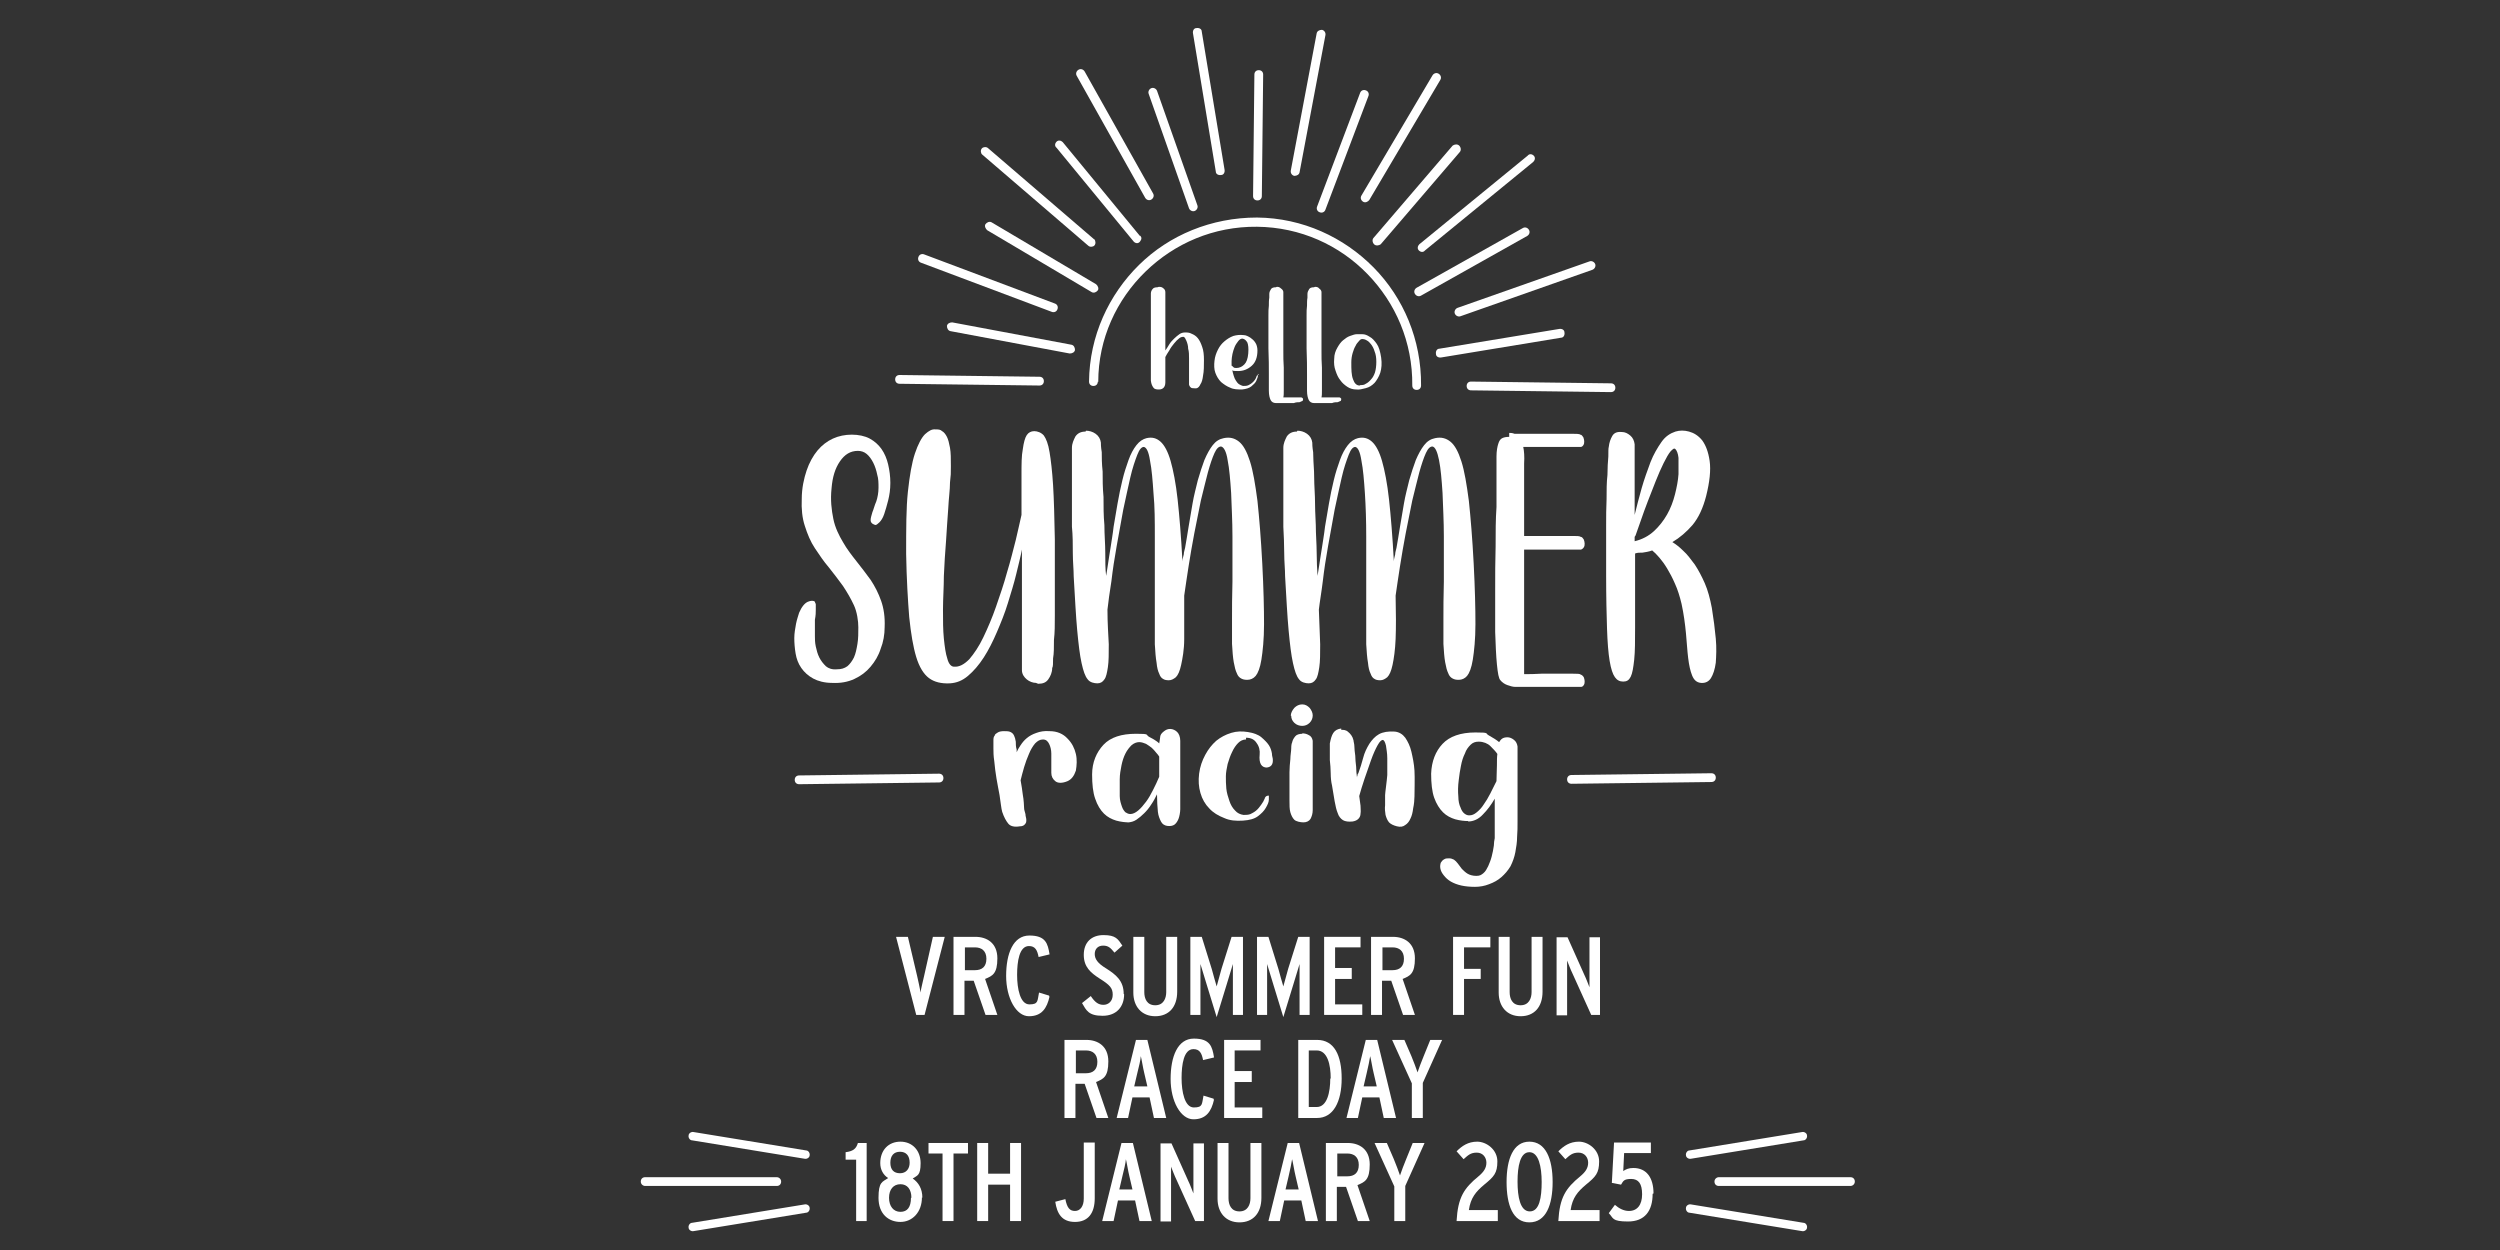 <?xml version="1.0" encoding="UTF-8"?>
<svg id="Layer_1" xmlns="http://www.w3.org/2000/svg" version="1.1" viewBox="0 0 570 285">
  <rect x="0" y="0" width="570" height="285" fill="#333333" stroke="none"/>
  <!-- Generator: Adobe Illustrator 29.1.0, SVG Export Plug-In . SVG Version: 2.1.0 Build 142)  -->
  <defs>
    <style>
      .st0 {
        fill: #fff;
      }
    </style>
  </defs>
  <path class="st0" d="M214.1,178.4l-31.9.4c-.6,0-1-.4-1-1s.4-1,1-1l31.9-.4c.6,0,1,.4,1,1s-.4,1-1,1"/>
  <path class="st0" d="M358.3,176.7l31.9-.4c.6,0,1,.4,1,1s-.4,1-1,1l-31.9.4c-.6,0-1-.4-1-1s.4-1,1-1"/>
  <path class="st0" d="M250.4,87.1c0-9.9,4.2-18.8,10.8-25.2,6.6-6.4,15.5-10.3,25.4-10.2s18.8,4.2,25.2,10.8c6.4,6.6,10.3,15.5,10.2,25.4,0,.6.4,1,1,1s1-.4,1-1c.1-10.4-4-20-10.8-26.9s-16.2-11.3-26.6-11.4c-10.4,0-20,4-26.9,10.8s-11.3,16.2-11.4,26.6c0,.6.4,1,1,1s1-.4,1-1"/>
  <path class="st0" d="M287.7,44.7l.3-27.7c0-.6-.4-1-1-1s-1,.4-1,1l-.3,27.7c0,.6.4,1,1,1s1-.4,1-1"/>
  <path class="st0" d="M279.2,38.7l-5.2-31.5c0-.6-.6-.9-1.2-.8-.6,0-.9.6-.8,1.2l5.2,31.5c0,.6.6.9,1.2.8.6,0,.9-.6.8-1.2"/>
  <path class="st0" d="M273,46.8l-9.2-26.1c-.2-.5-.8-.8-1.3-.6-.5.2-.8.8-.6,1.3l9.2,26.1c.2.5.8.8,1.3.6s.8-.8.6-1.3"/>
  <path class="st0" d="M262.9,44.1l-15.6-27.8c-.3-.5-.9-.7-1.4-.4s-.7.9-.4,1.4l15.6,27.8c.3.5.9.7,1.4.4s.7-.9.4-1.4"/>
  <path class="st0" d="M259.9,53.8l-17.6-21.4c-.4-.4-1-.5-1.4-.1s-.5,1,0,1.4l17.6,21.4c.4.4,1,.5,1.4,0s.5-1,0-1.4"/>
  <path class="st0" d="M249.5,54.6l-24.2-20.8c-.4-.4-1.1-.3-1.4,0-.4.4-.3,1.1,0,1.4l24.2,20.8c.4.4,1.1.3,1.4,0,.4-.4.3-1.1,0-1.5"/>
  <path class="st0" d="M249.9,64.8l-23.8-14.1c-.5-.3-1.1,0-1.4.4s0,1.1.4,1.4l23.8,14.1c.5.3,1.1,0,1.4-.4s0-1.1-.4-1.4"/>
  <path class="st0" d="M240.5,69.2l-29.8-11.2c-.5-.2-1.1,0-1.3.6-.2.5,0,1.1.6,1.3l29.8,11.2c.5.2,1.1,0,1.3-.6.2-.5,0-1.1-.6-1.3"/>
  <path class="st0" d="M244.3,78.6l-27.2-5.1c-.6,0-1.1.3-1.2.8,0,.6.3,1.1.8,1.2l27.2,5.1c.6,0,1.1-.3,1.2-.8,0-.6-.3-1.1-.8-1.2"/>
  <path class="st0" d="M237,85.9l-31.9-.4c-.6,0-1,.4-1,1s.4,1,1,1l31.9.4c.6,0,1-.4,1-1s-.4-1-1-1"/>
  <path class="st0" d="M335.4,89l31.9.4c.6,0,1-.4,1-1s-.4-1-1-1l-31.9-.4c-.6,0-1,.4-1,1s.4,1,1,1"/>
  <path class="st0" d="M328.6,81.5l27.3-4.5c.6,0,.9-.6.8-1.2,0-.6-.6-.9-1.2-.8l-27.3,4.5c-.6,0-.9.6-.8,1.2,0,.6.6.9,1.2.8"/>
  <path class="st0" d="M333,72.1l30.1-10.6c.5-.2.8-.8.6-1.3s-.8-.8-1.3-.6l-30.1,10.6c-.5.2-.8.8-.6,1.3s.8.8,1.3.6"/>
  <path class="st0" d="M324,67.4l24.2-13.6c.5-.3.7-.9.4-1.4s-.9-.7-1.4-.4l-24.2,13.6c-.5.3-.7.9-.4,1.4s.9.7,1.4.4"/>
  <path class="st0" d="M324.9,57.1l24.7-20.2c.4-.4.5-1,.1-1.4s-1-.5-1.4,0l-24.7,20.2c-.4.4-.5,1-.1,1.4s1,.5,1.4,0"/>
  <path class="st0" d="M314.8,55.7l18-21c.4-.4.3-1.1-.1-1.5-.4-.4-1.1-.3-1.5,0l-18,21c-.4.4-.3,1.1.1,1.5.4.4,1.1.3,1.5,0"/>
  <path class="st0" d="M312.2,45.6l16.2-27.4c.3-.5.1-1.1-.4-1.4s-1.1-.1-1.4.4l-16.2,27.4c-.3.5-.1,1.1.4,1.4.5.3,1.1,0,1.4-.4"/>
  <path class="st0" d="M302.2,47.8l9.8-25.9c.2-.5,0-1.1-.6-1.3-.5-.2-1.1,0-1.3.6l-9.8,25.9c-.2.5,0,1.1.6,1.3.5.2,1.1,0,1.3-.6"/>
  <path class="st0" d="M296.3,39.3l5.9-31.3c.1-.6-.3-1.1-.8-1.2-.6,0-1.1.3-1.2.8l-5.9,31.3c-.1.6.3,1.1.8,1.2.6,0,1.1-.3,1.2-.8"/>
  <path class="st0" d="M264.2,65.4c.3,0,.7,0,1,.3.3.2.5.5.5.9v13.3c.3-.4.6-.9.9-1.4s.7-.9,1.1-1.3.8-.7,1.2-1c.4-.3.9-.4,1.3-.4s1,0,1.5.3c.5.2,1,.5,1.4,1s.7,1.1,1,2c.3.8.4,1.8.4,3s0,2.6-.2,3.5c-.1.9-.3,1.6-.6,2-.2.5-.5.8-.8.9s-.6,0-1,0-.7-.4-.8-.8v-6c0-.8,0-1.5-.2-2.2,0-.7-.2-1.3-.4-1.8-.2-.5-.4-.8-.6-.9-.3,0-.6,0-1,.3s-.8.7-1.2,1.2c-.4.5-.8,1-1.1,1.6-.4.6-.7,1.1-.9,1.5v5.8c0,.6-.2,1-.4,1.2-.2.2-.5.4-1,.4s-1,0-1.3-.4-.5-.8-.6-1.6c0-.8,0-1.8,0-3.1v-12.1c0-1.2,0-2.2,0-3.1,0-.9,0-1.4,0-1.6,0-.4.2-.8.4-1,.2-.3.6-.4,1.1-.4"/>
  <path class="st0" d="M280.7,83.3c.1,0,.3.2.5.4s.4.2.7.2c.7,0,1.3-.3,1.8-.8s.8-1.3.9-2.5c.1-1.2,0-2-.2-2.5-.3-.5-.6-.8-1.1-.9-.4,0-.7.2-1,.6s-.6.8-.8,1.3-.4,1.1-.5,1.6c-.1.6-.2,1.1-.2,1.6v1M286.8,85.2v.5c0,.3-.2.7-.4,1.2-.2.4-.6.8-1.1,1.2-.5.4-1.2.6-2.1.7-1,0-1.9,0-2.7-.4-.8-.3-1.5-.8-2.1-1.3-.6-.6-1-1.3-1.3-2.1-.3-.8-.3-1.8-.2-2.7.1-1,.4-1.8.8-2.6.4-.8.9-1.4,1.5-1.9s1.2-.9,2-1.2c.7-.2,1.5-.3,2.3-.2.6,0,1.1.3,1.6.6.4.3.8.6,1.1,1.1.3.4.5,1.1.5,1.8,0,1.5-.4,2.7-1.3,3.5-.9.8-1.9,1.2-3.1,1.2s-1,0-1.3-.2c0,.4.2.9.3,1.3s.3.8.5,1.1c.2.3.4.6.7.8.3.2.6.3.9.4.5,0,.9,0,1.3-.2.4-.2.7-.4,1-.7.3-.3.5-.6.6-.8.1-.3.2-.4.2-.5,0-.2.3-.3.5-.3"/>
  <path class="st0" d="M291.1,65.4c.3,0,.6,0,1,.4.3.2.5.5.5.8v13.1c0,1.6,0,2.9.1,4.1v5.3c0,.6,0,1.1-.1,1.5h4c.3,0,.4.2.5.3,0,.2,0,.3-.1.5-.1,0-.4.2-.7.3-.4,0-.8,0-1.3.2-.5,0-.9,0-1.4,0h-2.7c-.6,0-1-.3-1.2-.7-.2-.4-.4-1.1-.4-2.1v-3.8c0-1.6,0-3.5-.1-5.9v-7.4c0-.9,0-1.6.1-2.3,0-.7,0-1.3.1-1.8v-.9c0-.4.2-.8.4-1.1.2-.3.6-.4,1.1-.4"/>
  <path class="st0" d="M299.8,65.4c.3,0,.7,0,1,.4.3.2.5.5.5.8v13.1c0,1.6,0,2.9.1,4.1v5.3c0,.6,0,1.1-.1,1.5h4c.3,0,.4.2.5.3,0,.2,0,.3-.1.5-.1,0-.4.2-.7.3-.4,0-.8,0-1.3.2-.5,0-.9,0-1.4,0h-2.7c-.6,0-1-.3-1.2-.7-.2-.4-.4-1.1-.4-2.1v-3.8c0-1.6,0-3.5-.1-5.9v-7.4c0-.9,0-1.6.1-2.3,0-.7,0-1.3.1-1.8v-.9c0-.4.2-.8.4-1.1.2-.3.6-.4,1.1-.4"/>
  <path class="st0" d="M310.2,87.8c.4,0,.8,0,1.2-.3.4-.2.8-.5,1.2-1,.4-.4.7-1,.9-1.6.2-.7.3-1.5.3-2.4s-.1-1.7-.4-2.4c-.2-.7-.5-1.2-.8-1.6s-.6-.7-1-.9c-.3-.2-.7-.3-.9-.3s-.5,0-.8.4-.6.6-.8,1.1c-.3.5-.5,1-.7,1.7s-.3,1.4-.3,2.1c0,1.6,0,2.9.4,3.9.3.9.8,1.4,1.5,1.4M314.9,81.5c.2,1.4.1,2.5-.2,3.5-.3.9-.8,1.7-1.3,2.3-.6.6-1.2,1-2,1.2s-1.5.4-2.2.3c-.7,0-1.4-.2-2-.6s-1.2-.9-1.6-1.5c-.5-.6-.8-1.3-1.1-2.2-.3-.8-.4-1.7-.3-2.7,0-1,.3-1.8.7-2.5s.8-1.3,1.3-1.7c.5-.4,1-.8,1.6-1s1.1-.4,1.5-.4h1.3c.6,0,1.1.2,1.7.6.6.3,1.1.9,1.6,1.6s.8,1.8,1,3.1"/>
  <path class="st0" d="M228.8,166.7c.7,0,1.2,0,1.6.2s.6.4.8.8.3.8.4,1.4c0,.5,0,1.2.2,1.8v.6c.2-.5.5-1,.9-1.6s.8-1.1,1.4-1.6,1.3-.9,2.2-1.2c.8-.3,1.8-.5,3-.4,1.7,0,3.1.6,4.1,1.7,1,1,1.6,2.2,1.9,3.5s.2,2.6,0,3.8c-.4,1.2-1,2-1.9,2.4-1.2.5-2.2.5-2.8,0-.6-.5-.9-1.1-.9-1.9s0-1.1,0-1.9v-2.5c0-.8-.2-1.6-.5-2.2s-.7-1-1.4-1-1.2.3-1.8.9c-.5.6-1,1.4-1.4,2.4-.4.9-.8,2-1.1,3-.3,1.1-.6,2.1-.8,3,.2,1.2.4,2.3.5,3.3.2,1,.3,2.7.3,3.1s.2.8.3,1.3c0,.5.2.9.2,1.3s0,.7-.3,1c-.2.3-.6.5-1.2.5-1.2.2-2.1,0-2.6-.6s-1-1.5-1.4-2.7c-.2-.6-.4-2.6-.6-3.8s-.5-2.5-.7-3.8-.4-2.6-.5-3.9c-.2-1.3-.2-2.2-.2-2.9s0-1.3,0-1.8c0-.5,0-.9.3-1.2,0-.3.4-.5.7-.7.3-.2.8-.3,1.4-.3"/>
  <path class="st0" d="M259.8,169.2c-.6,0-1.2.2-1.8.7-.5.5-1,1.1-1.4,1.9-.4.8-.7,1.7-.9,2.7-.2,1-.4,2.1-.4,3.2v3.8c0,1,.3,1.8.5,2.4.2.6.5,1,.8,1.3.3.2.7.4,1.1.4.6,0,1.2-.3,1.8-.8.6-.5,1.2-1.2,1.8-2,.6-.8,1.1-1.7,1.6-2.7s1-2,1.4-3v-2.4c0-.8,0-1.5,0-2.2-.2-.3-.4-.6-.7-.9-.3-.4-.6-.7-1-1.1-.4-.3-.8-.6-1.3-.9-.5-.2-1-.4-1.6-.4M257.5,187.5c-.9,0-1.9-.1-3-.4-1-.3-2-.8-2.8-1.6s-1.5-1.9-2-3.4c-.5-1.4-.7-3.3-.7-5.5,0-2.8,1-5.1,2.6-6.8s4.1-2.5,7.4-2.5,2.1.2,3,.7c1.8.9,2.3,1.5,2.3,1.5,0,0,.2-1.1.2-1.3,0-.6.3-1,.8-1.4s.9-.6,1.5-.6,1.2.3,1.6.7.7,1.1.7,2v15.6c0,.7-.2,1.7-.4,2.2-.2.5-.5,1-.9,1.3s-1,.4-1.7.3c-.6-.1-1.1-.4-1.4-1s-.6-1.3-.7-2.2-.2-2.6-.2-4c-.4.8-.8,1.6-1.3,2.3-.5.8-1,1.4-1.6,2s-1.2,1.1-1.8,1.5c-.6.4-1.3.6-2,.6"/>
  <path class="st0" d="M284.1,168.6c-.7,0-1.3.3-1.8.8s-1,1.2-1.4,2.1c-.4.8-.7,1.7-1,2.7-.2,1-.4,1.9-.4,2.8s0,1.8.1,2.8.4,1.9.7,2.8c.3.9.7,1.6,1.3,2.2.5.6,1.2.9,1.9,1,.8,0,1.4,0,2-.4.6-.3,1.1-.7,1.5-1.2s.7-.9,1-1.4c.2-.5.4-.7.4-.9.2-.4.5-.5.9-.5v.9c0,.6-.3,1.2-.7,1.9s-1,1.3-1.8,1.9c-.8.6-1.9.9-3.4,1-1.6.1-3,0-4.3-.6-1.3-.5-2.5-1.2-3.4-2.2-.9-.9-1.6-2.1-2-3.5s-.5-2.8-.3-4.4c.2-1.6.7-3,1.4-4.3s1.5-2.3,2.5-3.2c1-.8,2.1-1.4,3.4-1.8,1.3-.4,2.5-.4,3.8-.2s2.4.6,3.1,1.2c.7.6,1.3,1.2,1.7,1.8s.6,1.3.7,1.9c0,.6.2,1,.2,1.3.1,1.2-.4,1.8-1.4,1.9-.5,0-1-.2-1.3-.7s-.4-1.3-.3-2.2c.1-1-.1-1.9-.7-2.7-.5-.8-1.3-1.2-2.4-1.2"/>
  <path class="st0" d="M294.3,163.2c0-.6.3-1.2.8-1.8.5-.5,1.1-.8,1.8-.8s1.2.3,1.7.8c.4.5.7,1.1.7,1.7s-.2,1.2-.7,1.7-1.1.7-1.7.7-1.3-.2-1.8-.7-.7-1-.7-1.6M296.8,167.2c.6,0,1.1.1,1.6.4.5.2.8.7.9,1.3v15.8c0,.8-.2,1.4-.5,2-.3.5-.9.8-1.6.8s-1.7-.2-2.1-.6-.7-1-.9-1.7-.2-1.6-.2-2.7v-6.4c0-1,.1-2,.2-3,0-.9.2-1.8.2-2.5s.1-1.1.2-1.3c.1-.5.3-.9.7-1.4.3-.4.9-.6,1.7-.6"/>
  <path class="st0" d="M305.8,166.4c.5,0,1.1,0,1.6.5.5.4,1,1,1.2,1.9,0,.3.2.8.2,1.4s.1,1.3.2,2.1c0,.8.1,1.6.2,2.5,0,.9.1,1.7.2,2.5,0-.2,0-.3.1-.5,0-.1,0-.3.2-.5.4-1.1.8-2.3,1.1-3.5s.8-2.2,1.4-3.2c.6-.9,1.3-1.7,2.2-2.2s2.1-.7,3.6-.6c1,.1,1.8.6,2.4,1.4.6.9,1.1,1.9,1.4,3.2.3,1.3.6,2.7.7,4.3.1,1.5,0,5.2,0,5.9s-.1,1.8-.3,2.7c-.1.9-.3,1.7-.6,2.3-.3.7-.7,1.2-1.2,1.5-.5.4-1.1.5-1.9.3-.8-.2-1.4-.5-1.8-.9-.4-.5-.6-1-.8-1.7-.1-.7-.2-1.4-.1-2.2v-2.3c0-.5.4-3.2.5-4.6v-3.8c0-1.2-.2-2.1-.3-2.9-.2-.8-.4-1.2-.7-1.3-.3,0-.7.3-1.2,1.2s-1,2-1.5,3.4-1,2.8-1.5,4.3-.9,2.8-1.2,3.9c.1.8.2,1.5.3,2.2,0,.7.1,1.3,0,1.8,0,.5-.2.9-.5,1.2s-.7.5-1.3.6c-.9.1-1.7,0-2.2-.3s-1-.9-1.2-1.6c-.3-.7-.5-1.6-.7-2.7-.2-1.1-.4-2.3-.6-3.6-.2-.8-.3-1.8-.3-2.8s-.1-2-.2-3v-3.8c.2-1,.4-1.8.8-2.4.4-.6,1-.9,1.8-1"/>
  <path class="st0" d="M337.1,169.1c-.7,0-1.3.2-1.8.7s-1,1.1-1.3,2c-.4.8-.7,1.7-.9,2.8s-.4,2.1-.5,3.2c-.2,1.5-.2,2.7-.1,3.8,0,1,.2,1.9.5,2.5.2.6.5,1.1.9,1.4.4.3.7.4,1.1.4.6,0,1.1-.2,1.7-.7.6-.5,1.1-1,1.6-1.8.5-.7,1-1.5,1.5-2.5.5-.9.9-1.9,1.4-2.8,0-1.3.1-2.5.1-3.6s0-1.9.1-2.6c-.4-.6-1-1.2-1.6-1.8s-1.6-1-2.6-1M334.8,187.2c-.9,0-1.9-.1-3-.4-1-.3-2-.8-2.8-1.6s-1.5-1.9-2-3.3c-.5-1.4-.7-3.3-.7-5.5.1-2.8,1-5.1,2.6-6.8s4.1-2.6,7.5-2.6,2.1.2,3.1.7c.9.5,1.7,1,2.3,1.5.2-.3.4-.6.7-.8s.7-.3,1.2-.3,1,.2,1.5.6c.5.4.7.9.8,1.5v17.2c0,1.1,0,2.2-.1,3.4,0,1.2-.2,2.4-.4,3.5s-.6,2.2-1.1,3.2c-.6,1-1.3,1.8-2.1,2.5s-1.7,1.2-2.8,1.6c-1,.4-2.1.6-3.2.6s-2.2-.1-3.1-.3c-.9-.2-1.7-.5-2.4-.9s-1.2-.9-1.6-1.4c-.4-.5-.7-1-.8-1.6-.1-.5,0-1,.1-1.3.2-.3.4-.6.8-.8.3-.2.7-.2,1.1-.2s.7.1,1.1.3c.3.2.6.5.9.9.3.4.6.8.9,1.2.4.4.8.8,1.3,1.1s1.2.5,2,.5,1.1-.2,1.6-.6c.5-.4.8-1,1.1-1.6.3-.7.6-1.4.8-2.2s.4-1.7.5-2.5c0-.6.1-1.2.2-1.7v-9c-.8,1.4-1.7,2.6-2.7,3.6-1,1.1-2.2,1.6-3.4,1.6"/>
  <path class="st0" d="M199.3,119.6c-.5-.2-.8-.5-.8-1s.2-1.1.4-1.8c.3-.7.5-1.6.9-2.5.3-.9.5-2,.5-3.1s0-2-.3-3c-.2-1-.5-1.9-.9-2.7-.4-.8-.9-1.5-1.5-2s-1.3-.7-2-.7c-1.7,0-3,.8-4.1,2.4s-1.7,3.6-1.9,6.1c-.3,2.7,0,5,.4,7s1.3,3.8,2.2,5.3c.9,1.6,2,3,3.1,4.4,1.1,1.4,2.2,2.8,3.2,4.2,1,1.5,1.8,3.1,2.4,4.8.6,1.7.9,3.7.8,6,0,1.7-.3,3.4-.9,4.9-.5,1.6-1.3,2.9-2.3,4.1-1,1.2-2.2,2.1-3.7,2.8s-3.2,1-5.1.9c-1.7,0-3.2-.4-4.3-1s-2-1.4-2.7-2.4-1.1-2.1-1.3-3.3-.3-2.4-.3-3.5.2-2.2.4-3.3c.2-1,.5-1.8.7-2.5.6-1.4,1.3-2.2,2-2.5s1.3-.3,1.6,0c0,.2.2.4.2.6,0,.3,0,.7,0,1.2,0,.6,0,1.3-.2,2.3v3.7c0,.7,0,1.5.2,2.4s.4,1.7.8,2.5c.4.8.9,1.4,1.5,2,.6.5,1.4.8,2.5.7,1,0,1.7-.2,2.4-.7.6-.5,1.1-1.2,1.5-2,.4-.9.6-1.9.8-3.1.2-1.2.2-2.4.2-3.8s-.3-3.5-1-5-1.5-2.9-2.5-4.4c-1-1.4-2.1-2.8-3.2-4.2-1.2-1.4-2.2-2.9-3.2-4.4s-1.7-3.2-2.3-5.1c-.6-1.8-.8-3.9-.7-6.1,0-2.5.5-4.7,1.1-6.5s1.5-3.4,2.5-4.6,2.2-2.1,3.5-2.7,2.8-.9,4.3-.9,3,.3,4.1.9,2,1.4,2.7,2.4,1.2,2.2,1.5,3.5.5,2.7.5,4.2-.2,2.8-.5,4-.6,2.2-.9,3.1c-.3.9-.7,1.5-1.1,1.9-.4.4-.7.6-.9.6"/>
  <path class="st0" d="M236.2,155.7c-.7,0-1.5-.3-2.1-.8s-1.1-1.2-1.1-2.1v-27.5c-.3,1.6-.8,3.5-1.3,5.6s-1.2,4.3-1.9,6.6c-.7,2.3-1.6,4.5-2.5,6.6s-1.9,4.1-3,5.8-2.3,3.1-3.6,4.2c-1.3,1.1-2.6,1.6-4.1,1.7-2,.1-3.6-.3-4.8-1.2-1.2-.9-2.2-2.5-2.9-4.8-.7-2.3-1.2-5.3-1.6-9.1-.3-3.8-.6-8.6-.7-14.4,0-5.8,0-10.5.4-14.2.4-3.7.9-6.6,1.6-8.7.7-2.1,1.5-3.6,2.3-4.4.9-.8,1.6-1.2,2.4-1.1.6,0,1.1,0,1.5.4.4.2.8.7,1.1,1.3.3.6.5,1.4.7,2.5s.2,2.5.2,4.2,0,2-.2,3.7c0,1.7-.3,3.7-.4,5.9-.2,2.3-.3,4.7-.5,7.4-.2,2.7-.4,5.3-.5,8,0,2.6-.2,5.2-.2,7.7s0,4.6.2,6.6c.2,1.9.4,3.4.8,4.6.3,1.2.9,1.8,1.5,1.8,1.2.1,2.3-.5,3.5-1.7,1.1-1.3,2.2-2.9,3.2-5s2-4.4,2.9-7,1.8-5.2,2.5-7.8c.8-2.6,1.4-5.1,2-7.4.5-2.3,1-4.2,1.3-5.7v-9.1c0-2.5,0-4.4.3-5.9.2-1.5.5-2.6.9-3.2s1-.9,1.7-.9,1.6.3,2.2,1c.5.7,1,1.9,1.3,3.8.3,1.8.6,4.3.8,7.5.2,3.2.3,7.3.4,12.3v17.5c0,2,0,3.8-.2,5.5,0,1.7,0,3.1-.2,4.2,0,1.2,0,1.9-.2,2.2,0,1-.4,1.9-.9,2.6-.5.7-1.2,1-2.3,1"/>
  <path class="st0" d="M247.6,98.2c.7,0,1.5.2,2.2.7s1.1,1.2,1.2,2c0,.3,0,1,.2,2.2,0,1.2,0,2.6.2,4.4,0,1.8,0,3.7.2,5.8,0,2.1,0,4.3.2,6.4,0,2.2.2,4.3.2,6.3s0,3.8.2,5.3c.2-1,.3-2.1.5-3.2.2-1.1.3-2.2.5-3.2.2-1.4.5-3,.7-4.8.3-1.8.6-3.5.9-5.3s.7-3.6,1.1-5.3c.4-1.7.9-3.2,1.4-4.6s1.1-2.5,1.8-3.4c.7-.9,1.5-1.4,2.3-1.6,1.3-.3,2.3,0,3.2.8.9.8,1.7,2.3,2.3,4.4.6,2.1,1.2,5.1,1.6,8.8.4,3.7.8,8.4,1.1,14.1,0-.6.2-1.1.3-1.6,0-.5.2-1,.3-1.5.3-1.5.5-3.1.8-4.8.3-1.7.6-3.5.9-5.3.3-1.8.8-3.6,1.2-5.3.5-1.7,1-3.3,1.5-4.6.6-1.4,1.2-2.5,1.9-3.4s1.5-1.4,2.5-1.6c1.4-.3,2.5,0,3.5.8s1.8,2.3,2.5,4.5,1.2,5.2,1.7,9c.4,3.8.8,8.5,1.1,14.3.3,5.7.4,10.3.4,13.8s-.3,6.2-.6,8.1c-.3,1.9-.8,3.1-1.3,3.7-.5.6-1.2.9-1.9.9s-1-.1-1.4-.3-.8-.6-1-1.2c-.3-.6-.5-1.4-.7-2.5s-.3-2.5-.4-4.2v-5.4c0-2.6,0-5.5.1-8.8v-10.3c0-3.6-.2-6.8-.3-9.9-.2-3-.4-5.5-.8-7.5-.3-2-.9-3-1.5-3.1-.5,0-1,.4-1.5,1.5s-1,2.6-1.5,4.4c-.5,1.9-1,4-1.6,6.4-.5,2.4-1,4.9-1.5,7.5-.5,2.5-.9,5.1-1.3,7.5-.4,2.5-.7,4.7-1,6.7,0,4.1,0,7.4,0,9.9s-.4,4.5-.7,5.9c-.3,1.4-.7,2.3-1.2,2.8-.5.4-1,.7-1.6.7s-1-.1-1.3-.3c-.4-.2-.7-.6-.9-1.2-.3-.6-.5-1.4-.6-2.5-.2-1.1-.3-2.5-.4-4.2v-24.5c0-3.6,0-6.8-.3-9.9-.2-3-.4-5.5-.8-7.5-.3-2-.8-3-1.4-3.1-.5,0-1,.5-1.5,1.8s-1.1,3-1.6,5.2c-.5,2.1-1,4.6-1.6,7.3-.5,2.8-1,5.5-1.5,8.3s-.9,5.4-1.2,8c-.4,2.5-.7,4.7-.9,6.5,0,3.1.2,5.8.3,7.9,0,2.1,0,3.9-.2,5.2s-.4,2.3-.8,2.8c-.4.6-.9.9-1.6.9s-1.7-.2-2.2-.9c-.6-.7-1-1.9-1.4-3.7s-.7-4.3-1-7.5-.5-7.3-.8-12.3c0-1.6-.2-3.3-.2-5.3s0-4-.2-6v-18c0-1,.4-1.8.8-2.6.5-.7,1.2-1.1,2.3-1.1"/>
  <path class="st0" d="M295.8,98.2c.7,0,1.5.2,2.2.7s1.1,1.2,1.2,2c0,.3,0,1,.2,2.2,0,1.2.1,2.6.2,4.4,0,1.8.1,3.7.2,5.8,0,2.1.1,4.3.2,6.4,0,2.2.2,4.3.2,6.3s.1,3.8.2,5.3c.2-1,.3-2.1.5-3.2.2-1.1.3-2.2.5-3.2.2-1.4.5-3,.7-4.8.3-1.8.6-3.5.9-5.3.3-1.8.7-3.6,1.1-5.3.4-1.7.9-3.2,1.4-4.6s1.1-2.5,1.8-3.4,1.5-1.4,2.3-1.6c1.3-.3,2.3,0,3.2.8s1.7,2.3,2.3,4.4,1.2,5.1,1.6,8.8c.4,3.7.8,8.4,1.1,14.1,0-.6.2-1.1.3-1.6,0-.5.2-1,.3-1.5.3-1.5.5-3.1.8-4.8.3-1.7.6-3.5.9-5.3.3-1.8.8-3.6,1.2-5.3.5-1.7,1-3.3,1.5-4.6.6-1.4,1.2-2.5,1.9-3.4s1.5-1.4,2.5-1.6c1.4-.3,2.5,0,3.5.8s1.8,2.3,2.5,4.5,1.2,5.2,1.7,9c.4,3.8.8,8.5,1.1,14.3.3,5.7.4,10.3.4,13.8s-.3,6.2-.6,8.1c-.3,1.9-.8,3.1-1.3,3.7-.5.6-1.2.9-1.9.9s-1-.1-1.4-.3-.8-.6-1-1.2c-.3-.6-.5-1.4-.7-2.5s-.3-2.5-.4-4.2v-5.4c0-2.6,0-5.5.1-8.8v-10.3c0-3.6-.2-6.8-.3-9.9-.2-3-.4-5.5-.8-7.5-.4-2-.9-3-1.5-3.1-.5,0-1,.4-1.5,1.5s-1,2.6-1.5,4.4c-.5,1.9-1,4-1.6,6.4-.5,2.4-1,4.9-1.5,7.5-.5,2.5-.9,5.1-1.3,7.5-.4,2.5-.7,4.7-1,6.7.1,4.1.1,7.4,0,9.9s-.4,4.5-.7,5.9-.7,2.3-1.2,2.8c-.5.4-1,.7-1.6.7s-1-.1-1.3-.3c-.4-.2-.7-.6-.9-1.2-.3-.6-.5-1.4-.6-2.5-.2-1.1-.3-2.5-.4-4.2v-24.5c0-3.6-.1-6.8-.3-9.9-.2-3-.4-5.5-.8-7.5-.3-2-.8-3-1.4-3.1-.5,0-1,.5-1.5,1.8s-1.1,3-1.6,5.2c-.5,2.1-1,4.6-1.6,7.3-.5,2.8-1,5.5-1.5,8.3s-.9,5.4-1.2,8c-.3,2.5-.7,4.7-.9,6.5.1,3.1.2,5.8.3,7.9,0,2.1,0,3.9-.2,5.2s-.4,2.3-.8,2.8c-.4.6-.9.9-1.6.9s-1.7-.2-2.2-.9c-.6-.7-1-1.9-1.4-3.7s-.7-4.3-1-7.5-.5-7.3-.8-12.3c0-1.6-.2-3.3-.2-5.3s-.1-4-.2-6v-18c0-1,.4-1.8.8-2.6.5-.7,1.2-1.1,2.3-1.1"/>
  <path class="st0" d="M344.1,98.7c.3,0,.7,0,1.2.2,1,0,2.3,0,3.9,0h8.9c1.2,0,2,0,2.2.2.3,0,.5.3.7.6.1.3.2.6.2.9s0,.6-.2.9-.4.4-.6.4h-13.1c.2.9.3,2.2.2,3.8v16.5c1.1,0,2.4,0,3.8,0h7.3c1,0,1.5,0,1.8.2.3,0,.5.3.7.6.1.3.2.6.2.9s0,.6-.2.9-.4.4-.6.5h-9.3c-1.4,0-2.6,0-3.7,0v28.4c1.2,0,2.5,0,3.9-.1h7.3c.9,0,1.5,0,1.7.2.3.1.5.3.7.6.1.3.2.6.2.9s0,.6-.2.9c-.2.3-.4.4-.6.4h-13c-1.1,0-.3,0-.7,0h-1.4c-.5,0-1.1-.2-1.7-.4-.6-.2-1.2-.6-1.6-1.1-.4-.4-.6-1.6-.8-3.6s-.3-4.5-.4-7.4v-9.5c0-3.4,0-6.8.1-10,0-3.2,0-6.2.2-9v-11.5c0-1.3.2-2.3.4-2.9.2-.7.5-1.1.9-1.3.4-.2.9-.3,1.6-.3"/>
  <path class="st0" d="M372.7,122.4v1c1.7-.4,3.2-1.2,4.4-2.3,1.2-1.1,2.2-2.4,3-3.8s1.4-3,1.8-4.6c.4-1.6.7-3.1.8-4.6v-3.7c-.1-1-.4-1.7-.7-2s-.6,0-1.1.5c-.5.6-1,1.5-1.6,2.7s-1.2,2.6-1.8,4.1-1.2,3.1-1.8,4.6-1.1,3-1.6,4.4-.9,2.5-1.2,3.4M369.8,98.5c.7,0,1.3.3,1.9.8.6.5.9,1.2,1,2v16.1c.5-2,1-4,1.6-6.1s1.3-4,2-5.9c.7-1.8,1.6-3.3,2.5-4.6.9-1.3,2-2,3.2-2.4,1-.3,2-.3,3.1,0s2.1.9,3,2c.8,1.1,1.4,2.6,1.7,4.7s0,4.8-.8,8c-.7,2.7-1.7,4.9-3.1,6.6-1.4,1.6-2.9,2.9-4.6,3.9.8.5,1.6,1.1,2.5,2,.9.8,1.7,1.9,2.6,3.1.8,1.2,1.6,2.7,2.3,4.3s1.2,3.5,1.6,5.6c.4,2.5.7,4.8.9,7,.2,2.1.1,4,0,5.5-.2,1.5-.6,2.7-1.1,3.5s-1.3,1.2-2.3,1.1c-1-.1-1.6-.7-2-1.7s-.7-2.3-.9-4c-.2-1.6-.3-3.5-.5-5.6s-.5-4.4-1-6.7c-.4-1.7-.9-3.3-1.5-4.6-.6-1.4-1.2-2.5-1.8-3.5s-1.2-1.8-1.8-2.5-1.1-1.2-1.6-1.6c-.8.3-1.6.4-2.2.5-.7,0-1.2,0-1.7.2v16.9c0,3,0,5.4-.2,7.3-.2,1.8-.4,3.1-.8,3.9-.4.8-.9,1.1-1.7,1.1s-1.4-.3-1.9-1-.9-1.9-1.2-3.7-.5-4.3-.6-7.4c-.1-3.1-.2-7.1-.2-12.1v-11.3c0-2.1,0-4.1.1-6.1,0-2,0-3.8.2-5.5,0-1.6.1-3.1.2-4.2,0-1.2,0-1.9.1-2.2.1-1,.4-1.8.8-2.5.4-.7,1.1-1,2.1-.9"/>
  <path class="st0" d="M215.4,213.6l-4.6,17.8h-1.9l-4.6-17.8h2.7l2.1,8.9c.2.9.7,3.1.8,3.8,0-.6.6-2.8.8-3.8l2-8.9h2.7Z"/>
  <path class="st0" d="M224.9,218.6c0-1.8-1.1-2.6-2.6-2.6h-2.3v5.2h2.3c1.6,0,2.6-.8,2.6-2.6M227.5,231.4h-2.8l-2.7-7.8h-2.1v7.8h-2.5v-17.8h5c2.6,0,5,1.4,5,4.9s-1.1,4-2.8,4.7l2.8,8.2h0Z"/>
  <path class="st0" d="M239.3,227.2c-.6,2.7-1.8,4.5-4.7,4.5s-5.2-4.1-5.2-9.2,1.6-9.2,5.3-9.2,4.2,1.8,4.6,4.3l-2.5.6c-.3-1.6-.8-2.5-2.2-2.5-2.2,0-2.7,3.5-2.7,6.6s.7,6.7,2.8,6.7,1.8-.8,2.2-2.7l2.3.7v.2Z"/>
  <path class="st0" d="M256.3,226.7c0,2.8-1.7,4.9-4.9,4.9s-3.7-1.2-4.7-2.9l2-1.6c1,1.5,1.8,2,2.9,2s2.1-.8,2.1-2.3-.6-2.2-3-3.7c-2-1.3-3.6-2.6-3.6-5.4s1.7-4.5,4.5-4.5,3.3.9,4.3,2.4l-1.8,1.6c-.9-1.1-1.4-1.6-2.6-1.6s-1.9.8-1.9,1.9.6,2.1,2.6,3.3c2.2,1.4,4,2.8,4,5.8"/>
  <path class="st0" d="M268.4,226.1c0,3.5-1.9,5.6-5,5.6s-5-2.2-5-5.4v-12.7h2.5v12.6c0,1.5.6,3,2.5,3s2.5-1.6,2.5-3v-12.6h2.5v12.5h0Z"/>
  <path class="st0" d="M283.5,231.4h-2.4v-11.6c-.2.7-1,3.3-1.4,4.6l-2.3,7.5-2.3-7.5c-.4-1.3-1.2-3.9-1.4-4.6v11.6h-2.3v-17.8h2.6l2.3,7.4c.3,1.1.9,3.3,1.1,3.9.2-.7.8-2.9,1.1-4l2.3-7.3h2.6v17.8h0Z"/>
  <path class="st0" d="M298.7,231.4h-2.4v-11.6c-.2.7-1,3.3-1.4,4.6l-2.3,7.5-2.3-7.5c-.4-1.3-1.2-3.9-1.4-4.6v11.6h-2.3v-17.8h2.6l2.3,7.4c.3,1.1.9,3.3,1.1,3.9.2-.7.8-2.9,1.1-4l2.3-7.3h2.6v17.8h0Z"/>
  <polygon class="st0" points="310.6 231.4 301.9 231.4 301.9 213.6 310.2 213.6 310.2 216 304.4 216 304.4 220.7 308.2 220.7 308.2 223.2 304.4 223.2 304.4 229 310.6 229 310.6 231.4"/>
  <path class="st0" d="M320.1,218.6c0-1.8-1.1-2.6-2.6-2.6h-2.3v5.2h2.3c1.6,0,2.6-.8,2.6-2.6M322.7,231.4h-2.8l-2.7-7.8h-2.1v7.8h-2.5v-17.8h5c2.6,0,5,1.4,5,4.9s-1.1,4-2.8,4.7l2.8,8.2h.1Z"/>
  <polygon class="st0" points="339.8 216 333.8 216 333.8 220.9 337.6 220.9 337.6 223.2 333.8 223.2 333.8 231.4 331.3 231.4 331.3 213.6 339.8 213.6 339.8 216"/>
  <path class="st0" d="M351.7,226.1c0,3.5-1.9,5.6-5,5.6s-5-2.2-5-5.4v-12.7h2.5v12.6c0,1.5.6,3,2.5,3s2.5-1.6,2.5-3v-12.6h2.5v12.5h0Z"/>
  <path class="st0" d="M364.8,231.4h-2l-4.3-9.5c-.4-.8-1-2.4-1.2-2.9v12.5h-2.4v-17.8h2.5l3.8,8.5c.4.8,1,2.4,1.2,2.9v-11.4h2.4v17.8h0Z"/>
  <path class="st0" d="M250.2,242.1c0-1.8-1.1-2.6-2.6-2.6h-2.3v5.2h2.3c1.6,0,2.6-.8,2.6-2.6M252.8,254.9h-2.8l-2.7-7.8h-2.1v7.8h-2.5v-17.8h5c2.6,0,5,1.4,5,4.9s-1.1,4-2.8,4.7l2.8,8.2h0Z"/>
  <path class="st0" d="M261.6,247.7l-.7-3c-.3-1.2-.6-3.2-.8-3.9,0,.7-.5,2.7-.8,3.9l-.7,3h3ZM265.8,254.9h-2.7l-1-4.7h-3.9l-1,4.7h-2.6l4.4-17.8h2.6l4.3,17.8h-.1Z"/>
  <path class="st0" d="M276.8,250.7c-.6,2.7-1.8,4.5-4.7,4.5s-5.2-4.1-5.2-9.2,1.6-9.2,5.3-9.2,4.2,1.8,4.6,4.3l-2.5.6c-.3-1.6-.8-2.5-2.2-2.5-2.2,0-2.7,3.5-2.7,6.6s.7,6.7,2.8,6.7,1.8-.8,2.2-2.7l2.3.7v.2Z"/>
  <polygon class="st0" points="287.8 254.9 279.1 254.9 279.1 237.1 287.4 237.1 287.4 239.5 281.5 239.5 281.5 244.2 285.4 244.2 285.4 246.7 281.5 246.7 281.5 252.5 287.8 252.5 287.8 254.9"/>
  <path class="st0" d="M303.4,245.9c0-3.1-.7-6.4-3.2-6.4h-1.8v12.9h1.8c2.4,0,3.1-3.4,3.1-6.5M305.9,245.9c0,5.3-1.9,9-5.6,9h-4.3v-17.8h4.3c3.9,0,5.6,3.5,5.6,8.8"/>
  <path class="st0" d="M313.9,247.7l-.7-3c-.3-1.2-.6-3.2-.8-3.9-.1.7-.5,2.7-.8,3.9l-.7,3h3ZM318.2,254.9h-2.7l-1-4.7h-3.9l-1,4.7h-2.6l4.4-17.8h2.6l4.3,17.8h-.1Z"/>
  <path class="st0" d="M328.8,237.1l-4.4,9.8v8h-2.5v-7.9l-4.5-9.9h2.8l1.6,3.7c.4.9,1.2,3.1,1.4,3.7.2-.6,1-2.8,1.4-3.7l1.5-3.7h2.7Z"/>
  <path class="st0" d="M197.7,278.4h-2.5v-14h-2.4v-1.7c1.6-.2,2.4-.7,2.8-2.1h2v17.8h.1Z"/>
  <path class="st0" d="M207.4,265.1c0-1.6-.8-2.5-2.2-2.5s-2.2.9-2.2,2.5.8,2.4,2.2,2.4,2.2-1,2.2-2.4M207.8,273.1c0-1.9-.9-3.1-2.5-3.1s-2.6,1.2-2.6,3.1,1,3.2,2.6,3.2,2.4-1.1,2.4-3.2M210.2,273c0,3.4-2.2,5.6-4.9,5.6s-5-1.8-5-5.5.9-3.6,2.2-4.5c-1.1-.7-1.8-1.9-1.8-3.4,0-3,1.9-4.9,4.6-4.9s4.6,2,4.6,4.9-.8,2.8-1.8,3.5c1.3.9,2.2,2.3,2.2,4.4"/>
  <polygon class="st0" points="220.7 263 217.4 263 217.4 278.4 214.9 278.4 214.9 263 211.7 263 211.7 260.6 220.7 260.6 220.7 263"/>
  <polygon class="st0" points="232.8 278.4 230.3 278.4 230.3 270.1 225.3 270.1 225.3 278.4 222.8 278.4 222.8 260.6 225.3 260.6 225.3 267.6 230.3 267.6 230.3 260.6 232.8 260.6 232.8 278.4"/>
  <path class="st0" d="M249.6,273.2c0,3.4-1.5,5.4-4.5,5.4s-4.1-1.9-4.5-4.6l2.3-.6c.4,2,1,2.7,2.2,2.7s2-1.1,2-2.8v-12.8h2.5v12.7h0Z"/>
  <path class="st0" d="M258.2,271.2l-.7-3c-.3-1.2-.6-3.2-.8-3.9,0,.7-.5,2.7-.8,3.9l-.7,3h3ZM262.5,278.4h-2.7l-1-4.7h-3.9l-1,4.7h-2.6l4.4-17.8h2.6l4.3,17.8h-.1Z"/>
  <path class="st0" d="M274.5,278.4h-2l-4.3-9.5c-.4-.8-1-2.4-1.2-2.9v12.5h-2.4v-17.8h2.5l3.8,8.5c.4.8,1,2.4,1.2,2.9v-11.4h2.4v17.8h0Z"/>
  <path class="st0" d="M287.6,273.1c0,3.5-1.9,5.6-5,5.6s-5-2.2-5-5.4v-12.7h2.5v12.6c0,1.5.6,3,2.5,3s2.5-1.6,2.5-3v-12.6h2.5v12.5Z"/>
  <path class="st0" d="M296.1,271.2l-.7-3c-.3-1.2-.6-3.2-.8-3.9-.1.7-.5,2.7-.8,3.9l-.7,3h3ZM300.4,278.4h-2.7l-1-4.7h-3.9l-1,4.7h-2.6l4.4-17.8h2.6l4.3,17.8h-.1Z"/>
  <path class="st0" d="M309.8,265.6c0-1.8-1.1-2.6-2.6-2.6h-2.3v5.2h2.3c1.6,0,2.6-.8,2.6-2.6M312.4,278.4h-2.8l-2.7-7.8h-2.1v7.8h-2.5v-17.8h5c2.6,0,5,1.4,5,4.9s-1.1,4-2.8,4.7l2.8,8.2h.1Z"/>
  <path class="st0" d="M324.8,260.6l-4.4,9.8v8h-2.5v-7.9l-4.5-9.9h2.8l1.6,3.7c.4.9,1.2,3.1,1.4,3.7.2-.6,1-2.8,1.4-3.7l1.5-3.7h2.7Z"/>
  <path class="st0" d="M341.6,278.4h-9.5c.3-5.4,1.7-7.5,5-10.2,1.2-1,1.8-1.9,1.8-3.1s-.8-2.3-2.2-2.3-2,.6-3,1.5l-1.6-1.8c1.2-1.2,2.6-2.2,4.7-2.2s4.6,1.8,4.6,4.5-.8,3.5-3,5.3c-1.9,1.6-3.1,3-3.5,5.8h6.6v2.5h0Z"/>
  <path class="st0" d="M351.5,269.5c0-3.5-.7-6.8-2.8-6.8s-2.7,3.2-2.7,6.7.6,6.8,2.8,6.8,2.7-3.2,2.7-6.7M354,269.5c0,5.2-1.5,9.2-5.3,9.2s-5.2-4-5.2-9.2,1.5-9.2,5.2-9.2,5.3,3.9,5.3,9.2"/>
  <path class="st0" d="M364.8,278.4h-9.5c.3-5.4,1.7-7.5,5-10.2,1.2-1,1.8-1.9,1.8-3.1s-.8-2.3-2.2-2.3-2,.6-3,1.5l-1.6-1.8c1.2-1.2,2.6-2.2,4.7-2.2s4.6,1.8,4.6,4.5-.8,3.5-3,5.3c-1.9,1.6-3.1,3-3.5,5.8h6.6v2.5h0Z"/>
  <path class="st0" d="M376.8,272.2c0,3.9-1.8,6.3-5.6,6.3s-3.3-.8-4.4-1.9l1.4-1.9c.9.8,2,1.4,3.2,1.4,1.9,0,3-1.4,3-3.8s-.8-3.5-2.5-3.5-1.8.5-2.3,1.3l-2.1-.4.5-9.2h8.4v2.4h-6.1l-.2,4.1c.6-.4,1.2-.7,2.3-.7,3,0,4.6,2.2,4.6,5.8"/>
  <path class="st0" d="M391.9,270.4h30c.5,0,1-.4,1-1s-.4-1-1-1h-30c-.5,0-1,.4-1,1s.4,1,1,1"/>
  <path class="st0" d="M385.5,264.2l25.7-4.2c.5,0,.9-.6.8-1.1,0-.5-.6-.9-1.1-.8l-25.7,4.2c-.5,0-.9.6-.8,1.1,0,.5.6.9,1.1.8"/>
  <path class="st0" d="M385.5,274.6l25.7,4.2c.5,0,.9.6.8,1.1,0,.5-.6.9-1.1.8l-25.7-4.2c-.5,0-.9-.6-.8-1.1,0-.5.6-.9,1.1-.8"/>
  <path class="st0" d="M177.1,270.4h-30c-.5,0-1-.4-1-1s.4-1,1-1h30c.5,0,1,.4,1,1s-.4,1-1,1"/>
  <path class="st0" d="M183.5,264.2l-25.7-4.2c-.5,0-.9-.6-.8-1.1,0-.5.6-.9,1.1-.8l25.7,4.2c.5,0,.9.6.8,1.1,0,.5-.6.9-1.1.8"/>
  <path class="st0" d="M183.5,274.6l-25.7,4.2c-.5,0-.9.6-.8,1.1,0,.5.6.9,1.1.8l25.7-4.2c.5,0,.9-.6.8-1.1,0-.5-.6-.9-1.1-.8"/>
</svg>